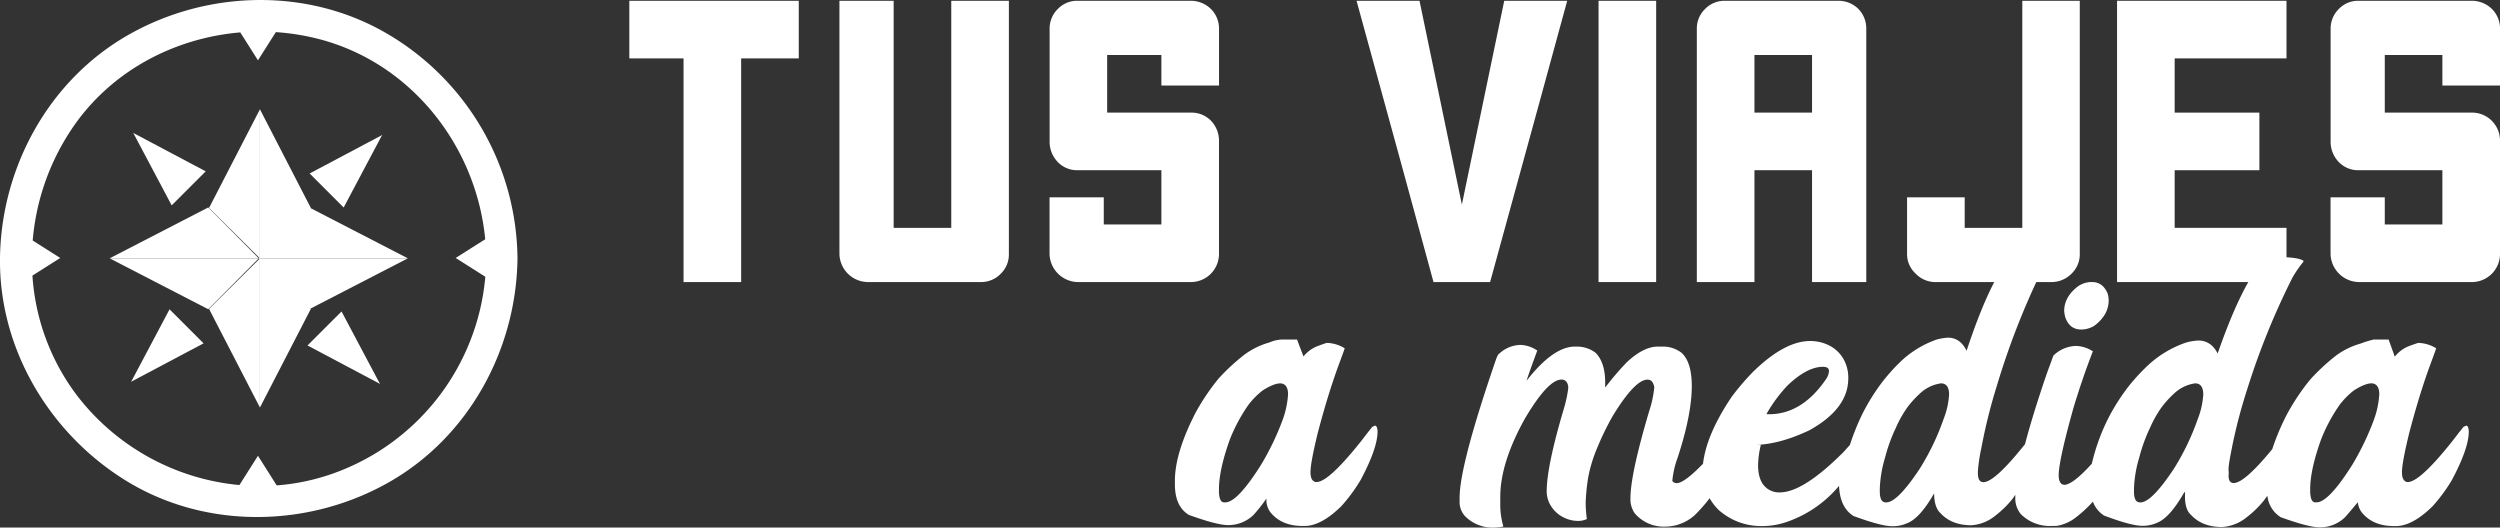 <svg id="v2" xmlns="http://www.w3.org/2000/svg" viewBox="0 0 737.7 155.67"><rect x="0" y="0" width="737.7" height="155.67" fill="#333333" stroke="none"/><defs><style>.cls-1{fill:#fff;}</style></defs><title>logo-negativo</title><g id="a_medida_Imagen" data-name="a medida Imagen"><path class="cls-1" d="M114.89,11.1C91.41-3,61.35-2.33,37.82,11.1S.32,50.29,0,77C-.31,104,14.92,129.19,37.82,143c23.48,14.11,53.54,13.43,77.07,0S152.39,103.76,152.7,77A77.61,77.61,0,0,0,114.89,11.1ZM98.11,140.55A64,64,0,0,1,81.65,144l-5.53-8.74-5.47,8.64a68.38,68.38,0,0,1-47.82-26.29A65.61,65.61,0,0,1,9.57,82.09l8.21-5.2L9.65,71.74A69.49,69.49,0,0,1,21,39.08C32.31,22,51.13,12,70.9,10.33l5.22,8.24,5.27-8.32A68.64,68.64,0,0,1,95,12.53c26.86,7.39,45.59,31.73,48.18,58.84l-8.72,5.52,8.75,5.54A67.92,67.92,0,0,1,98.11,140.55Z" transform="translate(0 -0.77)"/><polygon class="cls-1" points="61.68 61.36 76.7 32.25 76.7 76.25 61.68 61.36"/><polygon class="cls-1" points="91.72 61.36 76.7 32.25 76.7 76.25 91.72 61.36"/><polygon class="cls-1" points="91.72 91.15 76.7 120.25 76.7 76.25 91.72 91.15"/><polygon class="cls-1" points="61.68 91.15 76.7 120.25 76.7 76.25 61.68 91.15"/><polygon class="cls-1" points="91.25 61.21 120.35 76.23 76.35 76.23 91.25 61.21"/><polygon class="cls-1" points="91.25 91.25 120.35 76.23 76.35 76.23 91.25 91.25"/><polygon class="cls-1" points="61.45 91.25 32.35 76.23 76.35 76.23 61.45 91.25"/><polygon class="cls-1" points="61.45 61.21 32.35 76.23 76.35 76.23 61.45 61.21"/><polygon class="cls-1" points="112.69 39.96 112.84 39.81 112.74 39.86 112.79 39.76 112.64 39.91 91.37 51.19 96.36 56.19 96.41 56.24 101.41 61.23 112.69 39.96"/><polygon class="cls-1" points="38.75 112.55 38.6 112.7 38.7 112.65 38.64 112.75 38.8 112.59 60.07 101.31 55.07 96.32 55.02 96.27 50.03 91.27 38.75 112.55"/><polygon class="cls-1" points="112.01 113.22 112.16 113.38 112.11 113.28 112.21 113.33 112.06 113.17 100.78 91.91 95.78 96.9 95.73 96.95 90.74 101.94 112.01 113.22"/><polygon class="cls-1" points="39.42 39.28 39.27 39.13 39.33 39.23 39.23 39.18 39.38 39.33 50.66 60.6 55.65 55.61 55.7 55.56 60.7 50.56 39.42 39.28"/><path class="cls-1" d="M235.7,18h-17V84h-17V18h-16V1h50Z" transform="translate(0 -0.77)"/><path class="cls-1" d="M297.7,1V75.67a7.93,7.93,0,0,1-2.38,5.86A8.06,8.06,0,0,1,289.44,84H256.07a8.48,8.48,0,0,1-8.37-8.33V1h16V68h17V1Z" transform="translate(0 -0.77)"/><path class="cls-1" d="M342.7,26V17h-16V34h24.83a8,8,0,0,1,5.82,2.41,8.48,8.48,0,0,1,2.35,6V75.63A8.3,8.3,0,0,1,351.44,84H318.07a8.5,8.5,0,0,1-8.37-8.37V59h16v8h17V51H318a7.94,7.94,0,0,1-6.54-3.2,8.55,8.55,0,0,1-1.74-5.3V9.26a8.09,8.09,0,0,1,2.46-5.88A7.85,7.85,0,0,1,318,1h33.28a8.52,8.52,0,0,1,6,2.38,8.14,8.14,0,0,1,2.43,5.88V26Z" transform="translate(0 -0.77)"/><path class="cls-1" d="M400.29,1h18.58q3.15,15,12.5,60.14,3.15-15,12.5-60.14h18.58q-5.63,20.72-22.75,83H423Q415.49,56.3,400.29,1Z" transform="translate(0 -0.77)"/><path class="cls-1" d="M471.7,1h17V84h-17V1Z" transform="translate(0 -0.77)"/><path class="cls-1" d="M550.7,84h-16V51h-17V84h-17V9.22a8,8,0,0,1,2.49-5.86A8,8,0,0,1,509.07,1h33.37a8.25,8.25,0,0,1,5.88,2.36,8.18,8.18,0,0,1,2.38,5.86Zm-16-50V17h-17V34Z" transform="translate(0 -0.77)"/><path class="cls-1" d="M613.7,1V75.63a7.9,7.9,0,0,1-2.42,5.88,8.29,8.29,0,0,1-6,2.49h-34a8,8,0,0,1-6-2.49,7.72,7.72,0,0,1-2.54-5.88V59h17v9h17V1Z" transform="translate(0 -0.77)"/><path class="cls-1" d="M641.7,18V34h25V51h-25V68h33V84h-50V1h50V18Z" transform="translate(0 -0.77)"/><path class="cls-1" d="M720.7,26V17h-17V34h25.59a8.25,8.25,0,0,1,8.41,8.38V75.63A8.3,8.3,0,0,1,729.44,84H696.07a8.5,8.5,0,0,1-8.37-8.37V59h16v8h17V51H696a7.94,7.94,0,0,1-6.54-3.2,8.56,8.56,0,0,1-1.74-5.3V9.26a8.08,8.08,0,0,1,2.46-5.88A7.85,7.85,0,0,1,696,1h33.28a8.52,8.52,0,0,1,6,2.38,8.14,8.14,0,0,1,2.43,5.88V26Z" transform="translate(0 -0.77)"/><path class="cls-1" d="M405.71,126.37l-.77.35-1.4,1.75-2.1,2.73Q392,143,388.52,143h-.27a.92.92,0,0,1-.55-.21q-1-.55-1-2.7,0-2.76,2.14-11.55,3-11.41,6.15-20,1.8-4.84,1.8-5a10.59,10.59,0,0,0-5.25-1.59h-.07s-2.19.72-3.25,1.18a10.11,10.11,0,0,0-3.59,2.82h0l-1.91-5h-4.25a10.76,10.76,0,0,0-3.95.89,22.88,22.88,0,0,0-7.17,3.47,61.53,61.53,0,0,0-7.72,7.11,65.74,65.74,0,0,0-6.71,9.89q-6.23,12-6.23,20.34v1q0,6.6,4.15,9.07,8.31,3,11.56,3a10.67,10.67,0,0,0,7.48-3,42.5,42.5,0,0,0,3.74-4.74h.07v.38a6,6,0,0,0,1.12,3.49q3.28,4.12,9.5,4.12H385q4.82,0,10.76-5.8a48.53,48.53,0,0,0,5.73-7.76q5-9.37,5-14.33Q406.41,126.37,405.71,126.37Zm-27.28-1.56a78.77,78.77,0,0,1-6.29,13.07q-7,11.13-10.58,11.13h-.35q-1.52,0-1.52-3.46v-.42q0-5.67,3.18-14.59a49.22,49.22,0,0,1,5.46-10.23,22.54,22.54,0,0,1,4.29-4.35q3.25-2.07,5.25-2.07l.48.07q1.73.48,1.73,3.18A26.45,26.45,0,0,1,378.43,124.8Z" transform="translate(0 -0.77)"/><path class="cls-1" d="M614.09,98h.21A7.45,7.45,0,0,0,618,96.89q4.23-3.19,4.23-7.49a7.6,7.6,0,0,0-.28-1.94Q620.53,84,617.35,84h-.62a7.25,7.25,0,0,0-3.54,1.25q-4.09,3.12-4.09,7.28a12.08,12.08,0,0,0,.28,1.73Q610.62,98,614.09,98Z" transform="translate(0 -0.77)"/><path class="cls-1" d="M727.71,126.37l-.77.35-1.4,1.75-2.1,2.73Q714,143,710.52,143h-.2a.92.92,0,0,1-.55-.21q-1-.55-1-2.7,0-2.76,2.14-11.55,3-11.41,6.15-20,1.8-4.84,1.8-5a10.59,10.59,0,0,0-5.25-1.59h-.07s-2.19.72-3.25,1.18a10.11,10.11,0,0,0-3.59,2.82h-.07l-1.8-5h-4.36a31.71,31.71,0,0,0-3.94,1.21,22.78,22.78,0,0,0-7.16,3.49,61.61,61.61,0,0,0-7.71,7.16,66.17,66.17,0,0,0-6.71,10,68.12,68.12,0,0,0-4.45,10.49q-8.21,10-11.38,10c-1.11,0-1.66-.9-1.47-2.7V140c-.19-.92.15-3.11.84-6.57a151.8,151.8,0,0,1,4.63-17.83,216,216,0,0,1,13.34-32.91A32.81,32.81,0,0,1,679.7,78v-.28q-1.39-1-7-1.11a23.23,23.23,0,0,0-3.13.21q-1,0-3,2.37-5.84,7.66-12.18,25.89-1.95-3.82-5.71-3.83a17.09,17.09,0,0,0-3.48.56,31.2,31.2,0,0,0-11.06,6.47,58.28,58.28,0,0,0-5.57,5.91,60.25,60.25,0,0,0-6,9.12,59.48,59.48,0,0,0-5.31,14.28c-3.76,4.16-6.49,6.25-8.19,6.25l-.49-.14q-1.11-.49-1.11-2.85.14-4.66,4.38-19.76,2.57-8.56,5.78-16.84v.24a9.54,9.54,0,0,0-5.11-1.64,9.88,9.88,0,0,0-6.61,2.86l-1.09,3q-.21.48-1.09,3-4,11.75-6.19,20.13-8.95,11.21-12.27,11.21-1.63,0-1.63-2.66v-.65a49.79,49.79,0,0,1,1-6.68,160.58,160.58,0,0,1,4.5-18.15,226,226,0,0,1,12.95-33.49q2.55-4.57,2.55-4.71v-.07q-1.34-1-6.71-1.13a21.38,21.38,0,0,0-3,.21q-1,0-2.89,2.39-5.64,7.74-11.74,26.17-1.88-3.87-5.5-3.87a15.78,15.78,0,0,0-3.35.56,29.8,29.8,0,0,0-10.67,6.54,57.93,57.93,0,0,0-5.37,6,61.3,61.3,0,0,0-5.77,9.22,72.37,72.37,0,0,0-3.78,9.34c-.55.62-1.14,1.27-1.79,2q-11.94,12-18.92,12h-.27a5.72,5.72,0,0,1-2.28-.49q-3.82-1.69-3.82-7.53a26.8,26.8,0,0,1,.81-6h-2.17q7.39,0,16.48-4.31,11.49-6.36,11.49-15.32a11.05,11.05,0,0,0-1.54-5.92,10.11,10.11,0,0,0-4.1-3.8,12.31,12.31,0,0,0-5.64-1.3q-7.52,0-16.83,9.1a71,71,0,0,0-6.36,7.46q-7.39,11-8.39,19.65-5.56,5.72-7.76,5.73a1.68,1.68,0,0,1-1.3-.62,26.34,26.34,0,0,1,1.57-6.91q4.17-12.72,4.17-21.14,0-7-3-9.78a8.91,8.91,0,0,0-5.47-1.85h-1.55q-4.2,0-9.13,4.6a81.54,81.54,0,0,0-6.33,7.4h-.07v-1.4q0-5.93-2.87-8.8a9.07,9.07,0,0,0-5.33-1.8h-.73q-6.41,0-14.28,10.09.69-2.21,3.17-8.92a9.37,9.37,0,0,0-5-1.66,9.48,9.48,0,0,0-6.35,2.7q-.21,0-.76,1.38Q430.7,138,430.7,147.66v1.11a6.17,6.17,0,0,0,1.52,4.22,11.43,11.43,0,0,0,8.76,3.46q2.62-.14,2.62-.41a22.44,22.44,0,0,1-.9-6.5v-2.12q0-10.07,7.25-23.1,6.83-11.55,10.8-11.55,1.67,0,2,2v.63a36.46,36.46,0,0,1-1.19,5.63q-5.16,17.32-5.16,24.72a8.06,8.06,0,0,0,1.22,4.26,9.19,9.19,0,0,0,3.38,3.24,9.66,9.66,0,0,0,4.88,1.23,5.78,5.78,0,0,0,2.37-.56,36.86,36.86,0,0,1-.35-4.72,55.88,55.88,0,0,1,.77-7.68,41.86,41.86,0,0,1,2.47-8.2,83.69,83.69,0,0,1,4.63-9.61q6.62-10.92,10.38-10.92,1.6,0,2,2.25a32.23,32.23,0,0,1-1.53,7.11q-5.5,18.59-5.5,25.56a7.2,7.2,0,0,0,1.25,4.51,11.21,11.21,0,0,0,9.13,3.94,13,13,0,0,0,9.55-4.37,46.78,46.78,0,0,0,3.43-4,15.25,15.25,0,0,0,2.84,3.62A18.8,18.8,0,0,0,519.56,156h.63a22,22,0,0,0,7.39-1.34,34.85,34.85,0,0,0,15.09-10.53c.17,4.26,1.59,7.25,4.29,8.91q8.15,3,11.36,3a10.27,10.27,0,0,0,4.53-.92q3.83-1.55,8.08-9.15h-.22v.07q0,4.44,1.85,6.11,3.29,3.61,9.12,3.61a12.41,12.41,0,0,0,7.13-2.85,30,30,0,0,0,4.87-4.72c.36-.46.7-.95,1-1.42,0,.24,0,.5,0,.73v.07a7.2,7.2,0,0,0,1.65,4.93,12.06,12.06,0,0,0,9,3.47h1.44a12.38,12.38,0,0,0,5.18-2.08,35.68,35.68,0,0,0,5.62-5.1,8.22,8.22,0,0,0,3.33,4.13q8,3,11.18,3a10.08,10.08,0,0,0,4.46-.9q3.77-1.53,8-9h.22v.59c-.12,2.95.5,5,1.75,6.08q3.32,3.59,9.19,3.59a12.6,12.6,0,0,0,7.19-2.83,30.08,30.08,0,0,0,4.91-4.7c.43-.55.84-1.12,1.26-1.69a8.54,8.54,0,0,0,3.92,6.32q8.3,3,11.54,3a10.61,10.61,0,0,0,7.47-3c1.34-1.47,2.58-3.06,3.73-4.37h0v-.62a6,6,0,0,0,1.12,3.49q3.28,4.12,9.5,4.12H707q4.82,0,10.76-5.8a48.53,48.53,0,0,0,5.73-7.76q5-9.37,5-14.33Q728.41,126.37,727.71,126.37Zm-206.34-3.64a43.54,43.54,0,0,1,6-8.12q5.82-5.61,10.62-5.61H538l.68.07q1,.27,1,1.08v.27a4.62,4.62,0,0,1-.81,2.16Q531.79,123,522,123h-.61l-.14-.07Zm52.13,1.73a72.29,72.29,0,0,1-7.05,14.66q-6.57,9.89-9.82,9.89h-.21q-1.73,0-1.73-3.25V145a35.92,35.92,0,0,1,1.55-9.19,48.77,48.77,0,0,1,3.21-8.85,33.85,33.85,0,0,1,3.25-5.81,28.7,28.7,0,0,1,4.49-4.84,11.36,11.36,0,0,1,5.53-2.42q2.42,0,2.42,3.32A23.8,23.8,0,0,1,573.5,124.46Zm75,0a72.29,72.29,0,0,1-7.05,14.66q-6.57,9.89-9.82,9.89h-.21q-1.73,0-1.73-3.25V145a35.92,35.92,0,0,1,1.55-9.19,48.77,48.77,0,0,1,3.21-8.85,33.85,33.85,0,0,1,3.25-5.81,28.7,28.7,0,0,1,4.49-4.84,11.36,11.36,0,0,1,5.53-2.42q2.42,0,2.42,3.32A23.8,23.8,0,0,1,648.5,124.46Zm51.93.34a78.77,78.77,0,0,1-6.29,13.07q-7,11.13-10.58,11.13h-.35q-1.52,0-1.52-3.46v-.42q0-5.67,3.18-14.59a49.22,49.22,0,0,1,5.46-10.23,22.54,22.54,0,0,1,4.29-4.35q3.25-2.07,5.25-2.07l.48.07q1.73.48,1.73,3.18A26.45,26.45,0,0,1,700.43,124.8Z" transform="translate(0 -0.77)"/></g></svg>